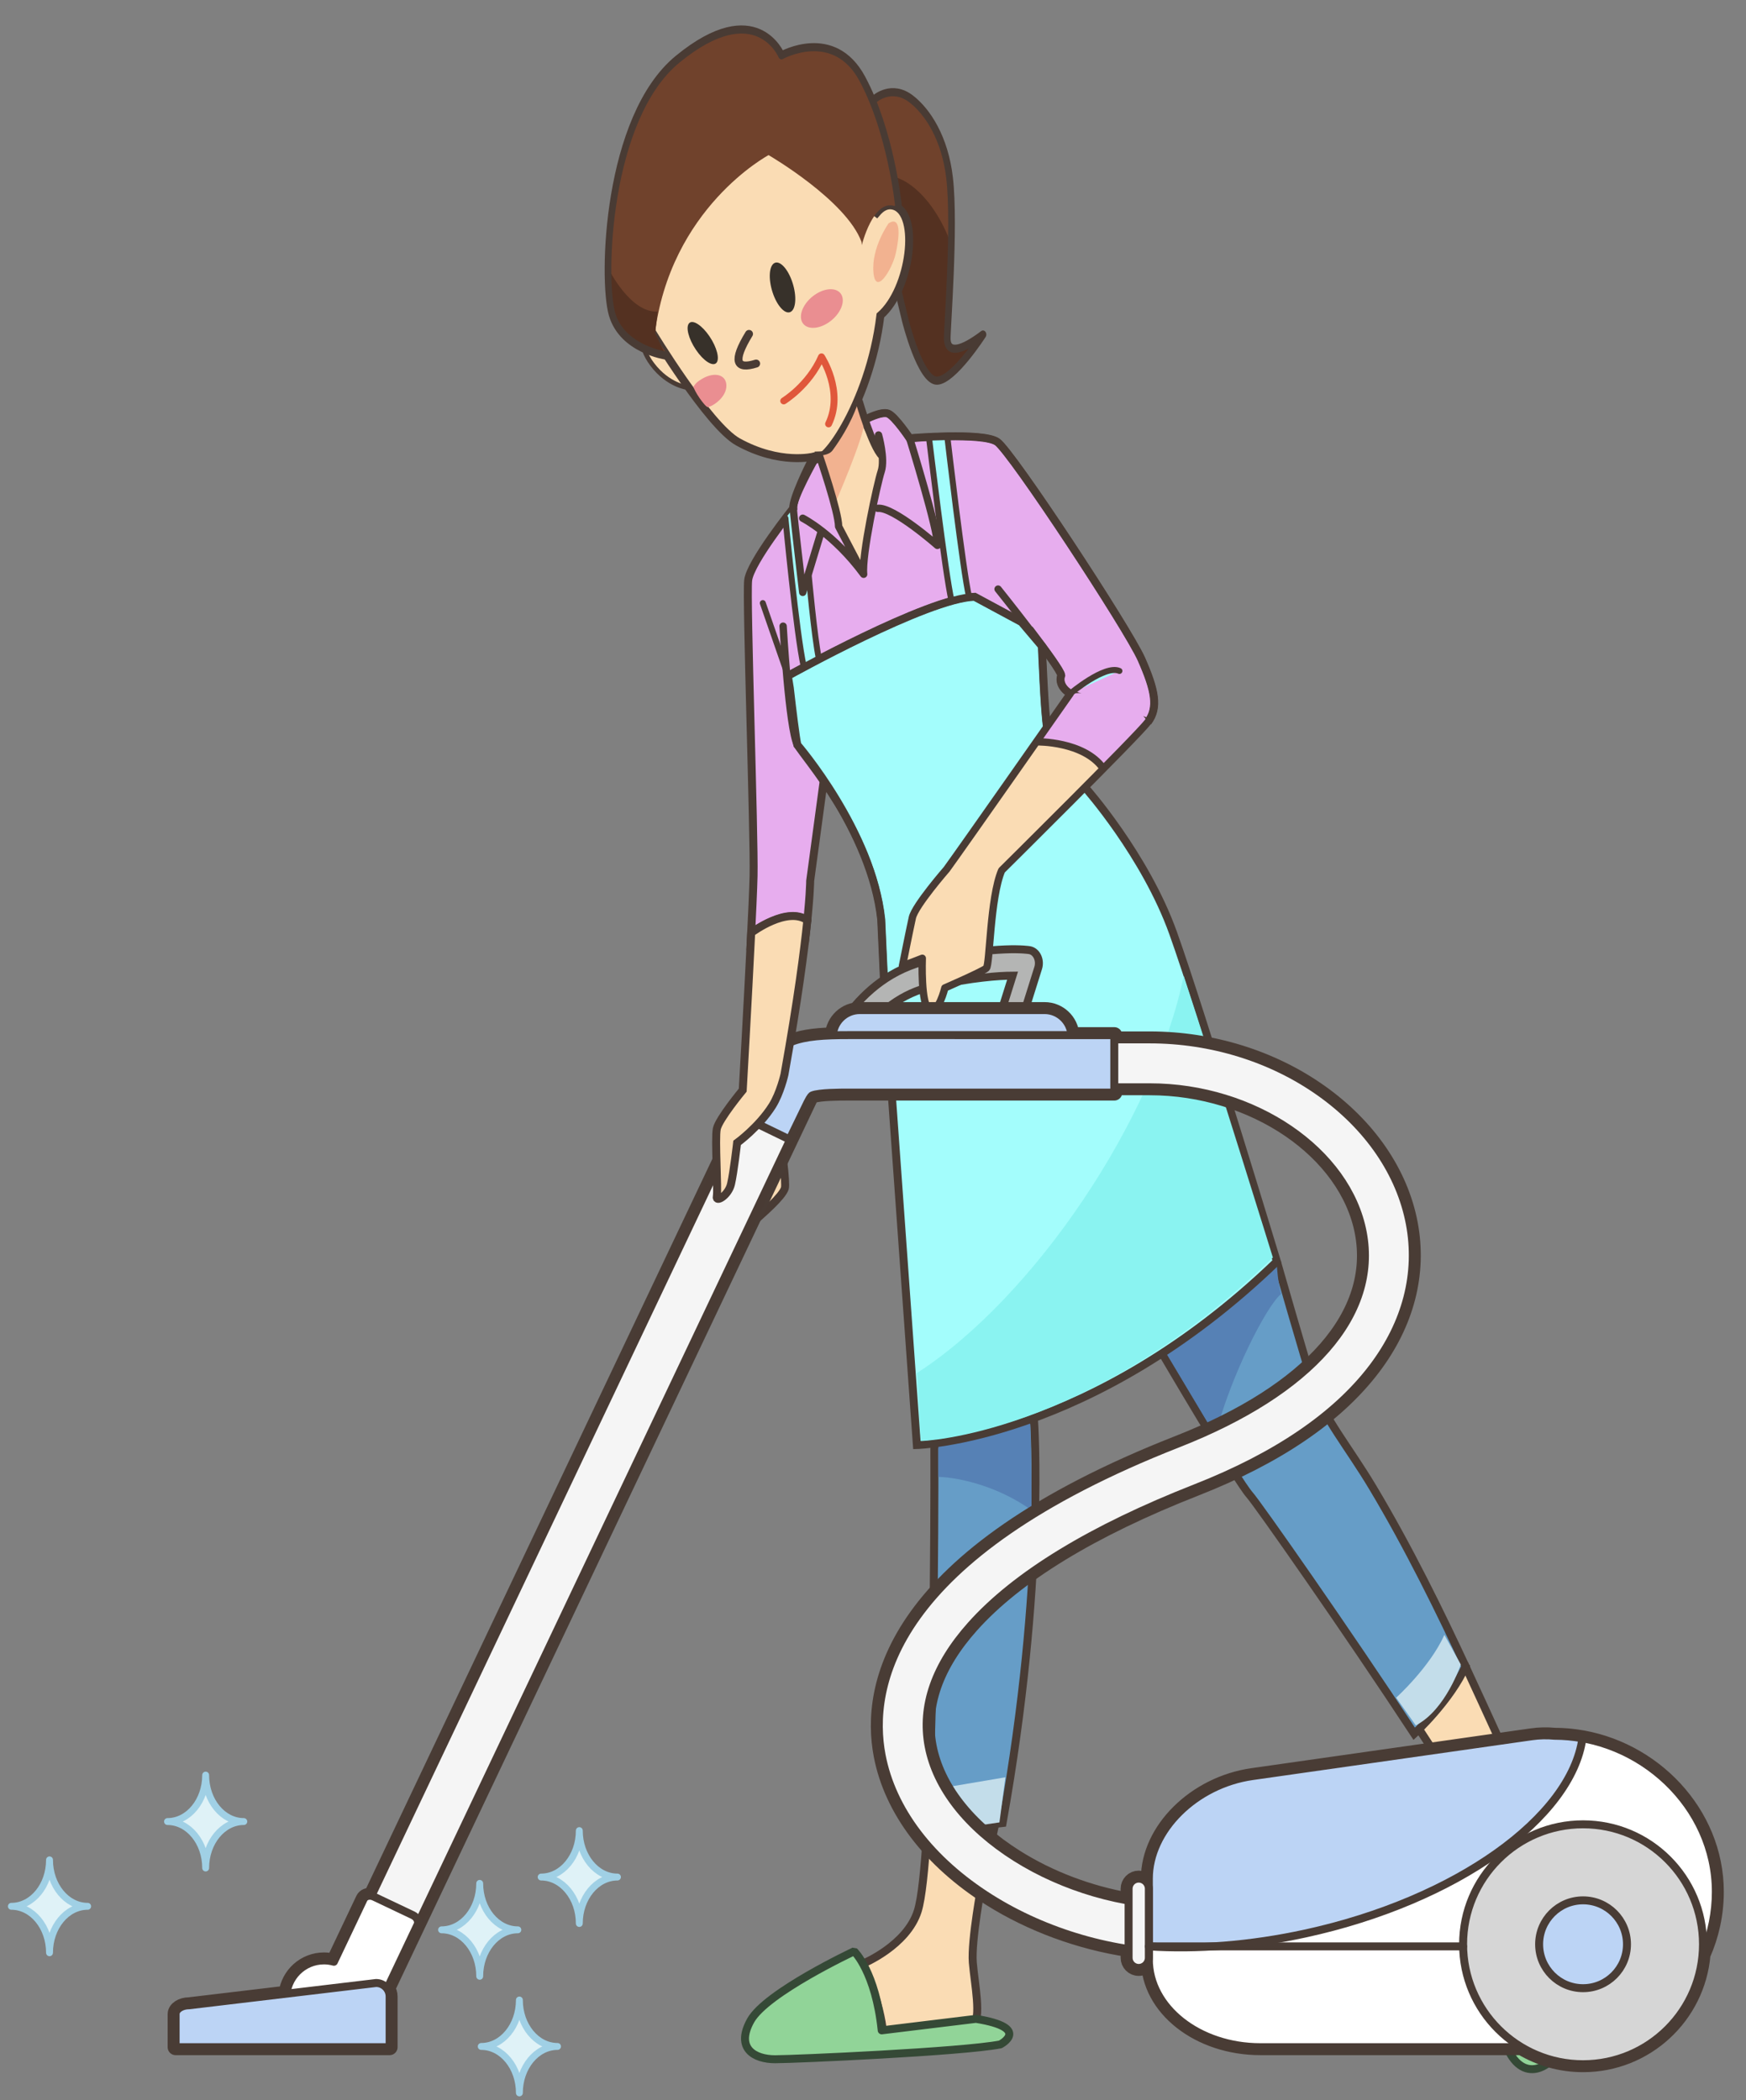 <?xml version="1.0" encoding="UTF-8" standalone="no"?>
<svg
   xmlns:dc="http://purl.org/dc/elements/1.1/"
   xmlns:cc="http://creativecommons.org/ns#"
   xmlns:rdf="http://www.w3.org/1999/02/22-rdf-syntax-ns#"
   xmlns:svg="http://www.w3.org/2000/svg"
   xmlns="http://www.w3.org/2000/svg"
   xmlns:sodipodi="http://sodipodi.sourceforge.net/DTD/sodipodi-0.dtd"
   xmlns:inkscape="http://www.inkscape.org/namespaces/inkscape"
   version="1.1"
   x="0"
   y="0"
   width="877"
   height="1055"
   viewBox="0 0 877 1055"
   id="svg42662"
   sodipodi:docname="vacuumladyalt.svg"
   inkscape:version="0.92.2 5c3e80d, 2017-08-06">
  <rect x="0" y="0" width="877" height="1055" fill="#808080" stroke="none"/>
  <defs
     id="defs42666" />
  <sodipodi:namedview
     pagecolor="#ffffff"
     bordercolor="#666666"
     borderopacity="1"
     objecttolerance="10"
     gridtolerance="10"
     guidetolerance="10"
     inkscape:pageopacity="0"
     inkscape:pageshadow="2"
     inkscape:window-width="1436"
     inkscape:window-height="856"
     id="namedview42664"
     showgrid="false"
     inkscape:snap-global="false"
     fit-margin-top="0"
     fit-margin-left="0"
     fit-margin-right="0"
     fit-margin-bottom="0"
     inkscape:zoom="0.33"
     inkscape:cx="610.52175"
     inkscape:cy="170.53021"
     inkscape:window-x="4"
     inkscape:window-y="0"
     inkscape:window-maximized="1"
     inkscape:current-layer="svg42662" />
  <g
     id="g44737">
    <g
       transform="translate(80.962,500.51)"
       id="g43850">
      <path
         style="fill:#70422c;stroke-width:2.308"
         inkscape:connector-curvature="0"
         d="m 358.371,-450.891 c 0,0 8.457,-7.522 18.308,0.127 8.114,6.3 18.271,15.18 19.243,39.769 0.968,24.59 -1.376,76.797 -1.188,80.945 0.351,7.655 7.492,5.477 17.942,-2.407 0,0 -14.564,22.73 -22.956,23.191 -8.398,0.461 -15.997,-30.074 -15.997,-30.074"
         id="path42903" />
      <path
         style="fill:#543121;stroke-width:2.308"
         inkscape:connector-curvature="0"
         d="m 394.735,-330.05 c -0.128,-2.761 0.87,-26.803 1.265,-49.829 -9.034,-23.145 -24.868,-34.626 -34.293,-31.87 -0.084,0.025 12.017,72.408 12.017,72.408 0,0 7.599,30.535 15.997,30.074 8.392,-0.461 22.956,-23.191 22.956,-23.191 -10.45,7.884 -17.591,10.062 -17.942,2.407"
         id="path42905" />
      <path
         style="fill:#e7adee;fill-opacity:1;stroke:#493b34;stroke-width:4;stroke-miterlimit:4;stroke-dasharray:none;stroke-opacity:1"
         inkscape:connector-curvature="0"
         d="m 495.592,-137.822 c 5.438,-7.176 3.627,-16.005 -3.171,-31.457 -6.798,-15.457 -65.259,-104.314 -72.511,-109.281 -7.254,-4.97 -43.96,-1.796 -43.96,-1.796 0,0 -7.478,-11.175 -10.877,-12.418 -3.399,-1.241 -11.215,2.899 -11.215,2.899 l -27.988,22.381 c 0,0 -8.72,17.358 -8.381,22.325 0,0 -21.64,27.045 -22.661,36.152 -1.019,9.107 3.173,128.124 2.721,148.467 -0.146,6.554 -0.759,19.981 -1.523,35.199 l 27.382,-2.54 c 2.577,-21.551 2.577,-30.176 2.577,-30.176 l 6.911,-51.051 104.352,-73.863 c 7.457,9.797 14.614,19.648 14.832,21.658 -1.885,5.744 4.531,9.214 4.531,9.214 l 38.982,14.288"
         id="path42909" />
      <path
         style="fill:#669dc7;stroke:#493c35;stroke-width:4;stroke-miterlimit:4;stroke-dasharray:none;stroke-opacity:1"
         inkscape:connector-curvature="0"
         d="m 438.406,212.834 c 0,0 5.955,81.245 -15.775,202.377 l -37.993,4.481 c 4.158,-68.289 3.734,-193.802 3.734,-193.802 l 20.783,-12.92 29.252,-0.135"
         id="path42911" />
      <path
         sodipodi:nodetypes="cccccc"
         style="fill:#5681b5;stroke-width:2.308"
         inkscape:connector-curvature="0"
         d="m 436.406,212.834 -27.252,0.135 -18.783,12.92 c 0,0 0.011,10.656 0.011,15.442 11.496,0.385 30.807,5.225 46.771,16.774 0.186,-22.32 -0.747,-45.271 -0.747,-45.271"
         id="path42913" />
      <path
         style="fill:#91d498;fill-opacity:1;stroke:#354936;stroke-width:4;stroke-linecap:round;stroke-miterlimit:4;stroke-dasharray:none;stroke-opacity:1"
         inkscape:connector-curvature="0"
         d="m 681.948,460.815 c -6.283,2.588 -12.295,6.557 -16.409,12.622 0,0 3.075,40.612 11.573,56.757 8.496,16.143 23.786,8.478 31.592,-12.467 4.802,-12.879 15.976,-101.415 14.955,-119.629 -1.019,-18.214 -19.712,-18.626 -29.909,8.279 l -11.803,54.437"
         id="path42915" />
      <path
         style="fill:#fadcb4;stroke:#493c35;stroke-width:4;stroke-miterlimit:4;stroke-dasharray:none;stroke-opacity:1"
         inkscape:connector-curvature="0"
         d="m 675.217,465.281 c 0,0 -3.391,-23.8 -6.959,-36.272 -2.067,-7.222 -17.509,-32.137 -36.654,-61.297 l 1.263,-16.693 22.571,-13.906 c 11.609,24.933 20.73,45.814 26.805,57.343 10.431,19.806 15.016,12.474 21.364,18.545 6.346,6.07 0,43.05 0,43.05 0,0 -16.02,-1.753 -28.39,9.229"
         id="path42917" />
      <path
         style="fill:#669dc7;stroke:#493c35;stroke-width:4;stroke-miterlimit:4;stroke-dasharray:none;stroke-opacity:1"
         inkscape:connector-curvature="0"
         d="m 560.4,133.175 c 0,0 13.979,48.822 18.697,63.503 4.719,14.678 17.526,30.043 29.346,49.778 18.206,30.39 34.127,63.014 46.995,90.658 l -0.096,-1.106 c -7.478,17.386 -25.947,34.387 -25.947,34.387 -33.625,-51.214 -78.663,-115.512 -82.67,-119.985 -6.287,-7.021 -43.996,-71.288 -43.996,-71.288 l 16.76,-29.837 40.911,-16.109"
         id="path42919" />
      <path
         sodipodi:nodetypes="ccccccc"
         style="fill:#5681b5;stroke-width:2.308"
         inkscape:connector-curvature="0"
         d="m 558.4,135.175 -26.055,9.048 -16.785,12.059 -10.83,22.84 c 0,0 17.016,28.51 24.723,41.402 7.944,-30.431 25.764,-65.036 33.062,-71.063 -1.631,-5.655 -2.114,-14.286 -2.114,-14.286"
         id="path42921" />
      <path
         style="fill:#a3fdfc;fill-opacity:1;stroke:#493c35;stroke-width:4;stroke-miterlimit:4;stroke-dasharray:none;stroke-opacity:1"
         inkscape:connector-curvature="0"
         d="m 464.322,-104.706 c 0,0 29.913,33.671 43.96,72.857 C 522.332,7.336 560.4,133.175 560.4,133.175 467.041,223.14 379.577,225.346 379.577,225.346 L 363.444,0.12 363.057,-8.067 361.674,-38.61 c -4.758,-44.566 -42.147,-87.756 -42.147,-87.756 -0.895,-4.364 -2.38,-16.395 -3.765,-28.515 l -0.994,-6.119 c 0,0 70.244,-39.186 93.811,-39.739 l 23.565,12.693 10.216,12.072 c 0,0 1.343,34.292 2.7,41.466 l 19.262,29.801"
         id="path42923" />
      <path
         sodipodi:nodetypes="ccccc"
         style="fill:#8af3f1;fill-opacity:1;stroke-width:2.308"
         inkscape:connector-curvature="0"
         d="M 513.615,-10.299 C 498.746,61.506 438.651,151.083 379.606,189.194 l 1.97,34.152 c 0,0 83.464,-2.206 176.823,-92.171 0,0 -27.944,-90.369 -44.784,-141.474"
         id="path42925" />
      <path
         style="fill:#fadcb4;stroke:#493c35;stroke-width:4;stroke-miterlimit:4;stroke-dasharray:none;stroke-opacity:1"
         inkscape:connector-curvature="0"
         d="m 362.693,521.455 c 22.094,-3.587 40.448,1.381 44.981,-3.587 4.533,-4.967 0.906,-21.525 0,-32.565 -0.904,-11.04 4.531,-39.739 4.531,-39.739 2.345,-9.838 4.497,-19.39 6.465,-28.655 l -34.031,2.782 c -1.148,18.896 -2.65,33.411 -4.61,39.672 -5.438,17.386 -27.532,26.492 -27.532,26.492 0,0 8.887,19.23 10.197,35.599"
         id="path42927" />
      <path
         style="fill:#b4b5b4;stroke:#493c35;stroke-width:4;stroke-miterlimit:4;stroke-dasharray:none;stroke-opacity:1"
         inkscape:connector-curvature="0"
         d="m 343.236,35.569 -10.034,-5.115 c 0.561,-1.643 14.213,-40.332 52.668,-48.677 34.79,-7.553 49.716,-5.107 50.329,-5.006 1.638,0.285 3.079,1.462 3.918,3.199 0.839,1.732 0.985,3.841 0.393,5.724 l -8.837,28.148 -10.159,-4.733 6.135,-19.543 c -7.191,0.051 -20.136,0.965 -39.869,5.25 C 355.322,1.86 343.713,34.196 343.236,35.569"
         id="path42933" />
      <path
         sodipodi:nodetypes="cccccccc"
         style="fill:#fadcb4;stroke:#493b34;stroke-width:4;stroke-miterlimit:4;stroke-dasharray:none;stroke-opacity:1"
         inkscape:connector-curvature="0"
         d="m 285.879,95.89 c 0,0 1.661,15.004 3.299,17.6 2.401,3.801 6.72,1.246 10.032,-1.844 2.307,-2.155 12.808,-11.058 14.057,-15.307 0.674,-2.265 -1.331,-23.181 -3.751,-24.654 -2.418,-1.475 -14.934,17.844 -14.934,17.844 0,0 -0.732,-3.997 -3.248,-3.77 -2.516,0.224 -4.955,8.444 -4.955,8.444"
         id="path42937" />
      <path
         style="fill:#fadcb4;stroke:#493b34;stroke-width:2.308;stroke-miterlimit:4;stroke-dasharray:none;stroke-opacity:1"
         inkscape:connector-curvature="0"
         d="m 264.371,-305.819 c 0,0 -9.684,-1.034 -17.674,-11.588 -7.595,-10.039 -4.418,-17.182 -4.418,-17.182 l 4.616,-5.298 19.521,28.446 -2.046,5.622"
         id="path42939" />
      <path
         style="fill:#fadcb4;stroke:#493b34;stroke-width:4;stroke-linecap:round;stroke-miterlimit:4;stroke-dasharray:none;stroke-opacity:1"
         inkscape:connector-curvature="0"
         d="m 238.005,-365.572 7.494,-21.441 59.334,-48.321 54.525,41.789 c 2.366,-2.797 5.281,-4.532 8.726,-3.533 13.062,3.788 8.406,41.762 -6.834,55.018 -5.493,45.455 -30.739,79.024 -33.62,70.927 0,0 -16.784,4.288 -37.912,-7.401 -14.782,-8.177 -43.228,-55.295 -43.228,-55.295 l -8.486,-31.743"
         id="path42941"
         sodipodi:nodetypes="cccccccccc" />
      <path
         style="fill:#fadcb4;stroke:#493b34;stroke-width:2.308;stroke-opacity:1"
         inkscape:connector-curvature="0"
         d="m 349.442,-296.733 c 0,0 8.141,21.107 12.975,25.891 l -0.743,7.043 c -2.039,6.21 -9.858,42.225 -8.837,51.744 l -12.575,-24.009 c 0,-7.362 -9.481,-33.118 -9.481,-33.118 l -1.014,-3.361 c 14.546,-0.289 17.179,-10.764 19.036,-25.15"
         id="path42943"
         sodipodi:nodetypes="cccccccc" />
      <path
         style="fill:#e7adee;fill-opacity:1;stroke-width:2.308"
         inkscape:connector-curvature="0"
         d="m 495.592,-137.822 c -2.09,2.759 -13.412,14.395 -26.564,27.682 l -31.649,-14.528 c 10.741,-15.315 19.231,-27.443 19.231,-27.443 0,0 27.555,-3.291 38.982,14.288"
         id="path42953" />
      <path
         style="fill:#fadcb4;stroke-width:2.308"
         inkscape:connector-curvature="0"
         d="m 473.165,-114.526 c -9.709,-13.794 -33.316,-13.358 -33.316,-13.358 l -0.653,0.624 c -16.723,23.851 -40.103,57.15 -44.665,63.398 0,0 -15.863,18.214 -17.223,24.286 -1.36,6.073 -4.984,24.284 -4.984,24.284 l 9.969,-3.864 c 0,0 -0.904,23.734 3.627,25.942 4.533,2.206 7.704,-11.04 7.704,-11.04 0,0 19.036,-8.279 20.847,-9.935 1.811,-1.656 1.811,-35.324 7.704,-49.123 0,0 29.252,-28.974 50.915,-50.934 l 0.075,-0.28"
         id="path42955" />
      <path
         style="fill:#f2b290;stroke-width:2.308"
         inkscape:connector-curvature="0"
         d="m 349.793,-297.571 c 0,0 -3.166,10.519 -12.575,23.299 -1.947,2.644 -6.389,2.499 -6.389,2.499 l 7.197,25.273 c 0,0 15.25,-34.794 15.198,-42.309 l -3.111,-10.841"
         id="path42957"
         sodipodi:nodetypes="cccccc" />
      <path
         style="fill:#f2b290;stroke-width:2.308"
         inkscape:connector-curvature="0"
         d="m 365.334,-388.287 c 0,0 -8.628,12.1 -7.582,24.518 1.046,12.418 9.538,-1.633 11.243,-9.553 2.876,-13.374 1.046,-18.15 -3.66,-14.966"
         id="path42959" />
      <path
         style="fill:#a3fdfc;fill-opacity:1;stroke-width:2.308"
         inkscape:connector-curvature="0"
         d="m 330.335,-169.742 c -2.263,-10.773 -5.141,-42.334 -5.141,-42.334 l -2.947,9.13 c 0,0 -4.42,-37.255 -4.759,-42.222 l -3.926,4.983 c 0,0 5.459,57.922 9.164,74.451 l 8.586,-3.999"
         id="path42961" />
      <path
         style="fill:#a3fdfc;fill-opacity:1;stroke-width:2.308"
         inkscape:connector-curvature="0"
         d="m 394.919,-280.71 c 0,0 7.819,67.382 10.902,80.16 l -8.844,1.75 c -3.085,-12.775 -11.314,-81.91 -11.314,-81.91 h 9.256"
         id="path42963" />
      <path
         style="fill:#dff2f7;stroke-width:2.308"
         inkscape:connector-curvature="0"
         d="m 3.175,414.475 c 10.582,0 19.162,10.449 19.162,23.336 0,-12.887 8.584,-23.336 19.16,-23.336 -10.575,0 -19.16,-10.444 -19.16,-23.334 0,12.89 -8.58,23.334 -19.162,23.334"
         id="path42965" />
      <path
         style="fill-opacity:0;stroke:#a0d0e5;stroke-width:3.462;stroke-linecap:round;stroke-linejoin:round"
         inkscape:connector-curvature="0"
         d="m 3.175,414.475 c 10.582,0 19.162,10.449 19.162,23.336 0,-12.887 8.584,-23.336 19.16,-23.336 -10.575,0 -19.16,-10.444 -19.16,-23.334 0,12.89 -8.58,23.334 -19.162,23.334 z"
         id="path42967" />
      <path
         style="fill:#dff2f7;stroke-width:2.308"
         inkscape:connector-curvature="0"
         d="m -75.255,457.053 c 10.582,0 19.162,10.449 19.162,23.336 0,-12.887 8.584,-23.336 19.16,-23.336 -10.575,0 -19.16,-10.444 -19.16,-23.334 0,12.89 -8.58,23.334 -19.162,23.334"
         id="path42969" />
      <path
         style="fill-opacity:0;stroke:#a0d0e5;stroke-width:3.462;stroke-linecap:round;stroke-linejoin:round"
         inkscape:connector-curvature="0"
         d="m -75.255,457.053 c 10.582,0 19.162,10.449 19.162,23.336 0,-12.887 8.584,-23.336 19.16,-23.336 -10.575,0 -19.16,-10.444 -19.16,-23.334 0,12.89 -8.58,23.334 -19.162,23.334 z"
         id="path42971" />
      <path
         style="fill:#dff2f7;stroke-width:2.308"
         inkscape:connector-curvature="0"
         d="m 160.755,527.447 c 10.58,0 19.162,10.449 19.162,23.336 0,-12.887 8.582,-23.336 19.16,-23.336 -10.577,0 -19.16,-10.444 -19.16,-23.334 0,12.89 -8.582,23.334 -19.162,23.334"
         id="path42973" />
      <path
         style="fill-opacity:0;stroke:#a0d0e5;stroke-width:3.462;stroke-linecap:round;stroke-linejoin:round"
         inkscape:connector-curvature="0"
         d="m 160.755,527.447 c 10.58,0 19.162,10.449 19.162,23.336 0,-12.887 8.582,-23.336 19.16,-23.336 -10.577,0 -19.16,-10.444 -19.16,-23.334 0,12.89 -8.582,23.334 -19.162,23.334 z"
         id="path42975" />
      <path
         style="fill:#dff2f7;stroke-width:2.308"
         inkscape:connector-curvature="0"
         d="m 190.854,442.355 c 10.58,0 19.162,10.449 19.162,23.334 0,-12.884 8.582,-23.334 19.16,-23.334 -10.577,0 -19.16,-10.444 -19.16,-23.334 0,12.89 -8.582,23.334 -19.162,23.334"
         id="path42977" />
      <path
         style="fill-opacity:0;stroke:#a0d0e5;stroke-width:3.462;stroke-linecap:round;stroke-linejoin:round"
         inkscape:connector-curvature="0"
         d="m 190.854,442.355 c 10.58,0 19.162,10.449 19.162,23.334 0,-12.884 8.582,-23.334 19.16,-23.334 -10.577,0 -19.16,-10.444 -19.16,-23.334 0,12.89 -8.582,23.334 -19.162,23.334 z"
         id="path42979" />
      <path
         style="fill:#dff2f7;stroke-width:2.308"
         inkscape:connector-curvature="0"
         d="m 140.829,468.868 c 10.582,0 19.164,10.449 19.164,23.334 0,-12.884 8.582,-23.334 19.16,-23.334 -10.577,0 -19.16,-10.444 -19.16,-23.334 0,12.89 -8.582,23.334 -19.164,23.334"
         id="path42981" />
      <path
         style="fill-opacity:0;stroke:#a0d0e5;stroke-width:3.462;stroke-linecap:round;stroke-linejoin:round"
         inkscape:connector-curvature="0"
         d="m 140.829,468.868 c 10.582,0 19.164,10.449 19.164,23.334 0,-12.884 8.582,-23.334 19.16,-23.334 -10.577,0 -19.16,-10.444 -19.16,-23.334 0,12.89 -8.582,23.334 -19.164,23.334 z"
         id="path42983" />
      <path
         style="fill:#70422c;stroke-width:2.308"
         inkscape:connector-curvature="0"
         d="m 254.766,-321.498 c 0,0 -23.391,-2.54 -28.499,-20.221 -5.11,-17.679 -2.698,-99.711 33.063,-129.044 39.52,-32.412 52.155,-1.964 52.155,-1.964 0,0 26.349,-14.734 40.595,11.787 14.376,26.755 18.118,63.498 18.118,63.498 l -2.113,0.364 c -10.592,-3.072 -16.171,19.694 -16.171,19.694 l -0.134,-1.564 c -7.729,-21.039 -46.686,-43.649 -46.686,-43.649 0,0 -49.677,26.431 -57.259,90.749"
         id="path42985" />
      <path
         style="fill:#543121;stroke-width:2.308"
         inkscape:connector-curvature="0"
         d="m 224.723,-365.45 c 0,0 10.887,22.228 24.656,21.449 l -1.28,10.92 5.125,10.528 c 0,0 -17.614,-0.39 -24.018,-12.09 -6.403,-11.697 -4.482,-30.808 -4.482,-30.808"
         id="path42987" />
      <path
         style="fill:#c3ddea;stroke-width:2.308"
         inkscape:connector-curvature="0"
         d="m 387.362,398.446 36.668,-6.206 -2.981,22.669 -35.48,5.189 1.793,-21.652"
         id="path42989"
         sodipodi:nodetypes="ccccc" />
      <path
         sodipodi:nodetypes="ccccc"
         style="fill:#c3ddea;stroke:none;stroke-width:4;stroke-miterlimit:4;stroke-dasharray:none;stroke-opacity:1"
         inkscape:connector-curvature="0"
         d="m 620.327,352.252 c 0,0 16.939,-15.312 24.21,-31.539 l 8.229,14.864 c 0,0 -7.479,22.834 -22.583,30.593 l -9.855,-13.918"
         id="path42991" />
      <path
         style="fill:#37312a;stroke-width:2.308"
         inkscape:connector-curvature="0"
         d="m 317.101,-358.529 c 2.207,6.799 1.755,13.389 -1.014,14.719 -2.765,1.337 -6.794,-3.095 -9.005,-9.894 -2.203,-6.796 -1.751,-13.384 1.017,-14.713 2.765,-1.337 6.796,3.092 9.002,9.889"
         id="path42993" />
      <path
         style="fill:#37312a;stroke-width:2.308"
         inkscape:connector-curvature="0"
         d="m 275.394,-331.583 c 3.755,5.535 5.281,11.542 3.414,13.425 -1.866,1.88 -6.426,-1.08 -10.18,-6.613 -3.755,-5.53 -5.284,-11.539 -3.414,-13.417 1.868,-1.885 6.428,1.078 10.18,6.605"
         id="path42995" />
      <path
         style="fill:#ea8e91;stroke-width:2.308"
         inkscape:connector-curvature="0"
         d="m 342.057,-351.61 c 1.391,4.175 -2.052,10.286 -7.693,13.641 -5.637,3.36 -11.335,2.7 -12.726,-1.477 -1.391,-4.178 2.054,-10.289 7.691,-13.646 5.637,-3.36 11.337,-2.698 12.728,1.483"
         id="path42997" />
      <path
         style="fill:#ea8e91;stroke-width:2.308"
         inkscape:connector-curvature="0"
         d="m 283.553,-308.856 c 1.295,3.885 -1.165,8.677 -6.411,11.798 -0.964,0.576 -1.568,0.726 -2.512,1.052 -1.355,0.143 -7.455,-8.773 -7.197,-10.393 1.303,-1.913 2.054,-2.51 4.279,-3.837 5.244,-3.123 10.548,-2.509 11.841,1.381"
         id="path42999"
         sodipodi:nodetypes="cccccc" />
      <path
         style="fill-opacity:0;stroke:#e0573b;stroke-width:3.462;stroke-linecap:round;stroke-linejoin:round"
         inkscape:connector-curvature="0"
         d="m 312.696,-299.127 c 0,0 12.646,-7.701 18.969,-22.139 0,0 11.458,17.327 3.556,33.689"
         id="path43007" />
      <path
         style="fill-opacity:0;stroke:#493b34;stroke-width:3.693;stroke-linecap:round;stroke-linejoin:round"
         inkscape:connector-curvature="0"
         d="m 350.702,-298.55 c 0,0 6.425,22.26 11.261,27.044 m -31.345,-0.052 c 0,0 9.645,28.134 9.645,35.496 l 12.575,24.009 m 1.021,-77.822 c 0,0 7.816,-4.139 11.215,-2.899 3.399,1.243 10.877,12.418 10.877,12.418 0,0 14.614,47.192 13.935,53.813 0,0 -22.092,-19.454 -29.911,-18.626 m -31.348,-25.224 c 0,0 -11.477,20.257 -11.138,25.224 0.339,4.967 4.759,42.222 4.759,42.222 l 9.176,-30.217 m -9.176,-7.038 c 0,0 15.635,7.866 30.59,28.148 -1.021,-9.519 6.798,-45.534 8.837,-51.744 2.039,-6.208 -1.36,-18.211 -1.36,-18.211 m -47.926,96.032 c 0,0 2.903,50.914 7.139,59.611 2.876,5.905 37.388,43.19 42.147,87.756 l 1.37,29.817"
         id="path43009"
         sodipodi:nodetypes="cccccccccccscccccccccc" />
      <path
         style="fill-opacity:0;stroke:#493b34;stroke-width:3.001;stroke-linecap:round;stroke-linejoin:round"
         inkscape:connector-curvature="0"
         d="m 302.192,-197.567 12.123,34.911"
         id="path43011" />
      <path
         style="fill-opacity:0;stroke:#493b34;stroke-width:3.693;stroke-linecap:round;stroke-linejoin:round"
         inkscape:connector-curvature="0"
         d="m 314.769,-161 c 0,0 70.244,-39.186 93.811,-39.739 l 23.565,12.693 m 10.216,12.072 c 0,0 1.171,32.993 2.529,40.167 M 296.812,-32.262 c 0,0 17.798,-13.3 27.909,-5.91"
         id="path43013" />
      <path
         style="fill:#a3fdfc;fill-opacity:1;stroke:#493b34;stroke-width:3.001;stroke-linecap:round;stroke-linejoin:round"
         inkscape:connector-curvature="0"
         d="m 313.562,-240.187 c 0,0 5.459,57.922 9.164,74.451 m 2.468,-46.341 c 0,0 2.878,31.562 5.141,42.334"
         id="path43015" />
      <path
         sodipodi:nodetypes="ccccsccccsccccccc"
         style="fill-opacity:0;stroke:#493b34;stroke-width:3.693;stroke-linecap:round;stroke-linejoin:round"
         inkscape:connector-curvature="0"
         d="m 420.364,-204.603 c 0,0 31.258,39.043 31.716,43.279 -1.885,5.744 4.531,9.214 4.531,9.214 0,0 -54.826,78.313 -62.078,88.248 0,0 -15.863,18.214 -17.223,24.286 -1.36,6.073 -4.984,24.284 -4.984,24.284 l 9.969,-3.864 c 0,0 -0.904,23.734 3.627,25.942 4.533,2.206 7.704,-11.04 7.704,-11.04 0,0 19.036,-8.279 20.847,-9.935 1.811,-1.656 1.811,-35.324 7.704,-49.123 0,0 67.979,-67.332 73.417,-74.51 5.438,-7.176 3.627,-16.005 -3.171,-31.457 -6.798,-15.457 -65.259,-104.314 -72.511,-109.281 -7.254,-4.97 -43.96,-1.796 -43.96,-1.796 m 63.9,152.472 c 0,0 23.606,-0.436 33.316,13.358"
         id="path43019" />
      <path
         style="fill:#a3fdfc;fill-opacity:1;stroke:#493b34;stroke-width:3.001;stroke-linecap:round;stroke-linejoin:round"
         inkscape:connector-curvature="0"
         d="m 456.61,-152.11 c 0,0 17.455,-14.685 24.707,-11.374 m -95.653,-117.226 c 0,0 8.229,69.135 11.314,81.91 m -2.058,-81.91 c 0,0 7.819,67.382 10.902,80.16"
         id="path43021" />
      <g
         id="g43041"
         transform="matrix(2.092,0,0,2.547,-184.165,-491.49)">
        <path
           style="fill-opacity:0;stroke:#493b34;stroke-width:1.6;stroke-linecap:round;stroke-linejoin:round"
           inkscape:connector-curvature="0"
           d="m 209.163,66.573 c 0,0 -10.434,-1.212 -12.877,-8.153 -2.442,-6.94 -1.352,-38.768 15.745,-50.283 18.894,-12.724 24.935,-0.771 24.935,-0.771 0,0 12.597,-5.784 19.408,4.627 6.873,10.503 8.662,24.927 8.662,24.927 m -5.654,-20.982 c 0,0 4.043,-2.953 8.753,0.05 3.879,2.473 8.091,7.663 9.2,15.612 1.336,9.572 -0.658,30.148 -0.568,31.776 0.168,3.005 3.582,2.15 8.578,-0.945 0,0 -6.963,8.923 -10.975,9.104 -4.015,0.181 -7.648,-11.806 -7.648,-11.806 l -1.753,-5.979"
           id="path43039" />
      </g>
      <path
         style="fill:#91d498;fill-opacity:1;stroke:#354936;stroke-width:4;stroke-linecap:round;stroke-linejoin:bevel;stroke-miterlimit:4;stroke-dasharray:none;stroke-opacity:1"
         inkscape:connector-curvature="0"
         d="m 361.91,519.356 c -3.058,-29.389 -13.832,-39.708 -13.832,-39.708 0,0 -44.186,20.697 -52.003,34.769 -7.819,14.077 2.037,19.457 12.234,19.457 10.197,0 94.151,-3.727 113.185,-7.451 0,0 15.974,-8.279 -12.236,-12.834 l -47.349,5.767"
         id="path42907" />
      <path
         style="fill:#797979"
         inkscape:connector-curvature="0"
         id="path42609"
         d="m 780.89,449.733 c 0,-39.548 -31.86,-72.427 -70.405,-77.613 -0.062,-0.009 -0.125,-0.016 -0.187,-0.024 -1.061,-0.14 -2.123,-0.266 -3.192,-0.364 -0.351,-0.033 -0.705,-0.053 -1.057,-0.081 -0.817,-0.063 -1.632,-0.132 -2.454,-0.17 -1.229,-0.06 -2.463,-0.095 -3.703,-0.095 -3.761,-0.357 -7.617,-0.295 -11.525,0.263 l -140.262,19.99 c -28.723,4.094 -52.008,27.151 -52.008,51.499 v 5.087 c 0,-2.809 -2.277,-5.087 -5.088,-5.087 -2.807,0 -5.085,2.278 -5.085,5.087 v 5.947 c -19.99,-3.503 -39.751,-10.94 -56.639,-21.575 -24.314,-15.31 -39.871,-35.193 -43.805,-55.986 -3.826,-20.218 3.351,-40.674 21.331,-60.8 22.435,-25.111 60.364,-48.266 112.736,-68.821 40.692,-15.972 70.63,-36.356 88.985,-60.586 16.917,-22.334 23.364,-47.324 18.643,-72.27 C 622.389,88.837 606.373,65.412 582.079,48.176 557.917,31.034 527.544,21.593 496.556,21.593 h -17.82 V 19.445 H 457.221 C 456.71,12.414 450.857,6.863 443.693,6.863 h -92.781 c -7.196,0 -13.07,5.603 -13.532,12.683 -19.296,0.572 -30.088,4.07 -38.57,20.826 l -0.109,0.221 -9.053,18.669 1.821,0.883 -185.892,391.691 c -1.678,-0.287 -3.284,0.333 -3.921,1.674 l -14.902,31.4 c -1.585,-0.431 -3.246,-0.681 -4.967,-0.681 -9.706,0 -17.694,7.299 -18.808,16.702 l -48.94,5.833 c -3.749,0 -6.789,1.986 -6.789,4.434 v 16.62 H 114.74 V 502.36 c 0,-1.452 -0.46,-2.794 -1.235,-3.897 L 325.751,51.241 c 0.802,-1.317 1.136,-1.459 1.34,-1.54 3.509,-1.391 14.017,-1.391 17.973,-1.391 h 133.672 v -2.662 h 17.82 c 52.25,0 99.244,32.047 106.984,72.958 7.788,41.159 -26.03,79.792 -92.782,105.991 -144.592,56.752 -155.363,122.404 -148.914,156.487 5.191,27.432 24.59,52.957 54.623,71.869 20.628,12.989 44.987,21.865 69.457,25.586 v 4.383 c 0,2.811 2.278,5.088 5.085,5.088 2.811,0 5.088,-2.277 5.088,-5.088 v 0.809 c 0,24.349 25.077,44.087 56.008,44.087 h 131.138 c 9.046,5.427 19.63,8.553 30.946,8.553 31.513,0 57.359,-24.197 60.011,-55.022 4.289,-9.667 6.69,-20.357 6.69,-31.616" />
      <path
         style="fill-opacity:0;stroke:#493c35;stroke-width:8;stroke-linecap:round;stroke-linejoin:round;stroke-opacity:1"
         inkscape:connector-curvature="0"
         id="path42611"
         d="m 780.89,449.733 c 0,-39.548 -31.86,-72.427 -70.405,-77.613 -0.062,-0.009 -0.125,-0.016 -0.187,-0.024 -1.061,-0.14 -2.123,-0.266 -3.192,-0.364 -0.351,-0.033 -0.705,-0.053 -1.057,-0.081 -0.817,-0.063 -1.632,-0.132 -2.454,-0.17 -1.229,-0.06 -2.463,-0.095 -3.703,-0.095 -3.761,-0.357 -7.617,-0.295 -11.525,0.263 l -140.262,19.99 c -28.723,4.094 -52.008,27.151 -52.008,51.499 v 5.087 c 0,-2.809 -2.277,-5.087 -5.088,-5.087 -2.807,0 -5.085,2.278 -5.085,5.087 v 5.947 c -19.99,-3.503 -39.751,-10.94 -56.639,-21.575 -24.314,-15.31 -39.871,-35.193 -43.805,-55.986 -3.826,-20.218 3.351,-40.674 21.331,-60.8 22.435,-25.111 60.364,-48.266 112.736,-68.821 40.692,-15.972 70.63,-36.356 88.985,-60.586 16.917,-22.334 23.364,-47.324 18.643,-72.27 C 622.389,88.837 606.373,65.412 582.079,48.176 557.917,31.034 527.544,21.593 496.556,21.593 h -17.82 V 19.445 H 457.221 C 456.71,12.414 450.857,6.863 443.693,6.863 h -92.781 c -7.196,0 -13.07,5.603 -13.532,12.683 -19.296,0.572 -30.088,4.07 -38.57,20.826 l -0.109,0.221 -9.053,18.669 1.821,0.883 -185.892,391.691 c -1.678,-0.287 -3.284,0.333 -3.921,1.674 l -14.902,31.4 c -1.585,-0.431 -3.246,-0.681 -4.967,-0.681 -9.706,0 -17.694,7.299 -18.808,16.702 l -48.94,5.833 c -3.749,0 -6.789,1.986 -6.789,4.434 v 16.62 H 114.74 V 502.36 c 0,-1.452 -0.46,-2.794 -1.235,-3.897 L 325.751,51.241 c 0.802,-1.317 1.136,-1.459 1.34,-1.54 3.509,-1.391 14.017,-1.391 17.973,-1.391 h 133.672 v -2.662 h 17.82 c 52.25,0 99.244,32.047 106.984,72.958 7.788,41.159 -26.03,79.792 -92.782,105.991 -144.592,56.752 -155.363,122.404 -148.914,156.487 5.191,27.432 24.59,52.957 54.623,71.869 20.628,12.989 44.987,21.865 69.457,25.586 v 4.383 c 0,2.811 2.278,5.088 5.085,5.088 2.811,0 5.088,-2.277 5.088,-5.088 v 0.809 c 0,24.349 25.077,44.087 56.008,44.087 h 131.138 c 9.046,5.427 19.63,8.553 30.946,8.553 31.513,0 57.359,-24.197 60.011,-55.022 4.289,-9.667 6.69,-20.357 6.69,-31.616 z" />
      <path
         style="fill:#bcd4f5"
         inkscape:connector-curvature="0"
         id="path42613"
         d="m 457.271,22.703 c 0,7.498 -6.078,13.578 -13.578,13.578 h -92.781 c -7.498,0 -13.578,-6.08 -13.578,-13.578 V 20.44 c 0,-7.498 6.08,-13.577 13.578,-13.577 h 92.781 c 7.5,0 13.578,6.079 13.578,13.577 z" />
      <path
         style="fill-opacity:0;stroke:#493c35;stroke-width:4;stroke-linecap:round;stroke-linejoin:round;stroke-opacity:1"
         inkscape:connector-curvature="0"
         id="path42615"
         d="m 457.271,22.703 c 0,7.498 -6.078,13.578 -13.578,13.578 h -92.781 c -7.498,0 -13.578,-6.08 -13.578,-13.578 V 20.44 c 0,-7.498 6.08,-13.577 13.578,-13.577 h 92.781 c 7.5,0 13.578,6.079 13.578,13.577 z" />
      <path
         style="fill:#f5f5f5"
         inkscape:connector-curvature="0"
         id="path42617"
         d="m 463.462,21.593 v 24.055 h 33.094 c 52.25,0 99.244,32.047 106.984,72.958 7.788,41.159 -26.03,79.792 -92.782,105.991 -144.592,56.752 -155.363,122.404 -148.914,156.487 5.191,27.432 24.59,52.957 54.623,71.869 27.811,17.513 62.403,27.556 94.906,27.556 v -24.054 c -28.091,0 -58.011,-8.696 -82.088,-23.858 -24.314,-15.31 -39.871,-35.193 -43.805,-55.986 -3.826,-20.218 3.351,-40.674 21.331,-60.8 22.435,-25.111 60.364,-48.266 112.736,-68.821 40.692,-15.972 70.63,-36.356 88.985,-60.586 16.917,-22.334 23.364,-47.324 18.643,-72.27 C 622.389,88.837 606.373,65.412 582.079,48.176 557.917,31.034 527.544,21.593 496.556,21.593 Z" />
      <path
         style="fill-opacity:0;stroke:#493c35;stroke-width:4;stroke-linecap:round;stroke-linejoin:round;stroke-opacity:1"
         inkscape:connector-curvature="0"
         id="path42619"
         d="m 463.462,21.593 v 24.055 h 33.094 c 52.25,0 99.244,32.047 106.984,72.958 7.788,41.159 -26.03,79.792 -92.782,105.991 -144.592,56.752 -155.363,122.404 -148.914,156.487 5.191,27.432 24.59,52.957 54.623,71.869 27.811,17.513 62.403,27.556 94.906,27.556 v -24.054 c -28.091,0 -58.011,-8.696 -82.088,-23.858 -24.314,-15.31 -39.871,-35.193 -43.805,-55.986 -3.826,-20.218 3.351,-40.674 21.331,-60.8 22.435,-25.111 60.364,-48.266 112.736,-68.821 40.692,-15.972 70.63,-36.356 88.985,-60.586 16.917,-22.334 23.364,-47.324 18.643,-72.27 C 622.389,88.837 606.373,65.412 582.079,48.176 557.917,31.034 527.544,21.593 496.556,21.593 Z" />
      <path
         style="fill:#ffffff"
         inkscape:connector-curvature="0"
         id="path42621"
         d="m 780.89,449.733 c 0,-43.123 -37.875,-78.343 -80.998,-78.347 -3.761,-0.357 -7.617,-0.295 -11.525,0.263 l -140.262,19.99 c -28.723,4.094 -52.008,27.151 -52.008,51.499 v 40.593 c 0,24.349 25.077,44.087 56.008,44.087 h 151.053 c 1.023,0 2.037,-0.031 3.043,-0.086 41.549,-1.778 74.689,-36.013 74.689,-77.999" />
      <path
         style="fill-opacity:0;stroke:#493c35;stroke-width:4;stroke-linecap:round;stroke-linejoin:round;stroke-opacity:1"
         inkscape:connector-curvature="0"
         id="path42623"
         d="m 780.89,449.733 c 0,-43.123 -37.875,-78.343 -80.998,-78.347 -3.761,-0.357 -7.617,-0.295 -11.525,0.263 l -140.262,19.99 c -28.723,4.094 -52.008,27.151 -52.008,51.499 v 40.593 c 0,24.349 25.077,44.087 56.008,44.087 h 151.053 c 1.023,0 2.037,-0.031 3.043,-0.086 41.549,-1.778 74.689,-36.013 74.689,-77.999 z" />
      <path
         style="fill:#f5f5f5"
         inkscape:connector-curvature="0"
         id="path42625"
         d="M 329.478,43.386 105.526,515.272 80.794,504.057 304.744,32.175 Z" />
      <path
         style="fill-opacity:0;stroke:#493b34;stroke-width:4;stroke-linecap:round;stroke-linejoin:round;stroke-opacity:1"
         inkscape:connector-curvature="0"
         id="path42627"
         d="M 329.478,43.386 105.526,515.272 80.794,504.057 304.744,32.175 Z" />
      <path
         style="fill:#ffffff"
         inkscape:connector-curvature="0"
         id="path42629"
         d="m 126.412,461.505 -19.526,-9.267 c -2.085,-0.989 -4.427,-0.419 -5.23,1.272 l -14.902,31.4 c -1.586,-0.431 -3.246,-0.681 -4.967,-0.681 -10.469,0 -18.953,8.487 -18.953,18.951 0,10.469 8.484,18.953 18.953,18.953 9.441,0 17.25,-6.914 18.691,-15.952 l 3.86,1.832 c 2.087,0.991 4.429,0.42 5.237,-1.274 l 19.16,-40.373 c 0.806,-1.694 -0.235,-3.87 -2.323,-4.861" />
      <path
         style="fill-opacity:0;stroke:#493c35;stroke-width:4;stroke-linecap:round;stroke-linejoin:round;stroke-opacity:1"
         inkscape:connector-curvature="0"
         id="path42631"
         d="m 126.412,461.505 -19.526,-9.267 c -2.085,-0.989 -4.427,-0.419 -5.23,1.272 l -14.902,31.4 c -1.586,-0.431 -3.246,-0.681 -4.967,-0.681 -10.469,0 -18.953,8.487 -18.953,18.951 0,10.469 8.484,18.953 18.953,18.953 9.441,0 17.25,-6.914 18.691,-15.952 l 3.86,1.832 c 2.087,0.991 4.429,0.42 5.237,-1.274 l 19.16,-40.373 c 0.806,-1.694 -0.235,-3.87 -2.323,-4.861 z" />
      <path
         style="fill:#bcd4f5"
         inkscape:connector-curvature="0"
         id="path42633"
         d="M 114.74,527.818 V 502.36 c 0,-3.749 -3.04,-6.789 -6.789,-6.789 l -93.912,11.193 c -3.749,0 -6.789,1.986 -6.789,4.434 v 16.62 z" />
      <path
         style="fill-opacity:0;stroke:#493c35;stroke-width:4;stroke-linecap:round;stroke-linejoin:round;stroke-opacity:1"
         inkscape:connector-curvature="0"
         id="path42635"
         d="M 114.74,527.818 V 502.36 c 0,-3.749 -3.04,-6.789 -6.789,-6.789 l -93.912,11.193 c -3.749,0 -6.789,1.986 -6.789,4.434 v 16.62 z" />
      <path
         style="fill:#d6d6d6"
         inkscape:connector-curvature="0"
         id="path42637"
         d="m 774.44,476.12 c 0,33.276 -26.975,60.251 -60.251,60.251 -33.274,0 -60.251,-26.975 -60.251,-60.251 0,-33.277 26.977,-60.251 60.251,-60.251 33.276,0 60.251,26.974 60.251,60.251" />
      <path
         style="fill-opacity:0;stroke:#493c35;stroke-width:4;stroke-linecap:round;stroke-linejoin:round;stroke-opacity:1"
         inkscape:connector-curvature="0"
         id="path42639"
         d="m 774.44,476.12 c 0,33.276 -26.975,60.251 -60.251,60.251 -33.274,0 -60.251,-26.975 -60.251,-60.251 0,-33.277 26.977,-60.251 60.251,-60.251 33.276,0 60.251,26.974 60.251,60.251 z" />
      <path
         style="fill:#bcd4f5"
         inkscape:connector-curvature="0"
         id="path42641"
         d="m 736.254,476.12 c 0,12.185 -9.879,22.063 -22.065,22.063 -12.185,0 -22.063,-9.878 -22.063,-22.063 0,-12.186 9.878,-22.064 22.063,-22.064 12.186,0 22.065,9.878 22.065,22.064" />
      <path
         style="fill-opacity:0;stroke:#493c35;stroke-width:4;stroke-linecap:round;stroke-linejoin:round;stroke-opacity:1"
         inkscape:connector-curvature="0"
         id="path42643"
         d="m 736.254,476.12 c 0,12.185 -9.879,22.063 -22.065,22.063 -12.185,0 -22.063,-9.878 -22.063,-22.063 0,-12.186 9.878,-22.064 22.063,-22.064 12.186,0 22.065,9.878 22.065,22.064 z" />
      <path
         style="fill:#bcd4f5"
         inkscape:connector-curvature="0"
         id="path42645"
         d="m 345.064,19.445 c -24.24,0 -36.706,2.064 -46.254,20.927 l -0.109,0.221 -9.053,18.669 25.973,12.594 c 0,0 8.823,-18.195 8.975,-18.509 1.686,-3.319 2.213,-3.534 2.495,-3.646 3.509,-1.391 14.017,-1.391 17.973,-1.391 H 478.736 V 19.445 Z" />
      <path
         style="fill-opacity:0;stroke:#493c35;stroke-width:4;stroke-linecap:round;stroke-linejoin:round;stroke-opacity:1"
         inkscape:connector-curvature="0"
         id="path42647"
         d="m 345.064,19.445 c -24.24,0 -36.706,2.064 -46.254,20.927 l -0.109,0.221 -9.053,18.669 25.973,12.594 c 0,0 8.823,-18.195 8.975,-18.509 1.686,-3.319 2.213,-3.534 2.495,-3.646 3.509,-1.391 14.017,-1.391 17.973,-1.391 H 478.736 V 19.445 Z" />
      <path
         style="fill:#bcd4f5;stroke:#493c35;stroke-opacity:1"
         inkscape:connector-curvature="0"
         id="path42649"
         d="m 699.892,371.386 c -3.761,-0.357 -7.617,-0.295 -11.525,0.263 l -140.262,19.99 c -28.723,4.094 -52.008,27.151 -52.008,51.499 v 34.051 c 23.983,1.546 50.834,-0.434 78.581,-6.477 76.271,-16.616 133.67,-58.302 139.199,-98.059 -4.573,-0.815 -9.244,-1.267 -13.985,-1.267" />
      <path
         style="fill-opacity:0;stroke:#493c35;stroke-width:4;stroke-linecap:round;stroke-linejoin:round;stroke-opacity:1"
         inkscape:connector-curvature="0"
         id="path42651"
         d="m 699.892,371.386 c -3.761,-0.357 -7.617,-0.295 -11.525,0.263 l -140.262,19.99 c -28.723,4.094 -52.008,27.151 -52.008,51.499 v 34.051 c 23.983,1.546 50.834,-0.434 78.581,-6.477 76.271,-16.616 133.67,-58.302 139.199,-98.059 -4.573,-0.815 -9.244,-1.267 -13.985,-1.267 z" />
      <path
         style="fill:#f5f5f5"
         inkscape:connector-curvature="0"
         id="path42653"
         d="m 485.924,482.922 c 0,2.811 2.278,5.088 5.085,5.088 2.811,0 5.088,-2.277 5.088,-5.088 v -34.697 c 0,-2.809 -2.277,-5.087 -5.088,-5.087 -2.807,0 -5.085,2.278 -5.085,5.087 z" />
      <path
         style="fill-opacity:0;stroke:#493c35;stroke-width:4;stroke-linecap:round;stroke-linejoin:round;stroke-opacity:1"
         inkscape:connector-curvature="0"
         id="path42655"
         d="m 485.924,482.922 c 0,2.811 2.278,5.088 5.085,5.088 2.811,0 5.088,-2.277 5.088,-5.088 v -34.697 c 0,-2.809 -2.277,-5.087 -5.088,-5.087 -2.807,0 -5.085,2.278 -5.085,5.087 z" />
      <path
         style="fill:#bcd4f5"
         inkscape:connector-curvature="0"
         id="path42657"
         d="M 496.097,477.189 H 653.938" />
      <path
         style="fill-opacity:0;stroke:#493c35;stroke-width:4;stroke-linecap:round;stroke-linejoin:round;stroke-opacity:1"
         inkscape:connector-curvature="0"
         id="path42659"
         d="M 496.097,477.189 H 653.938" />
      <path
         style="fill:#fadcb4;stroke:#493b34;stroke-width:4;stroke-miterlimit:4;stroke-dasharray:none;stroke-opacity:1"
         inkscape:connector-curvature="0"
         d="m 279.081,100.473 c -0.682,3.312 5.777,-0.413 7.137,-6.208 1.36,-5.795 3.06,-20.697 3.06,-20.697 0,0 10.877,-7.864 17.674,-18.629 3.978,-6.3 6.118,-15.727 6.118,-15.727 6.723,-37.502 9.944,-62.301 11.487,-77.478 -10.136,-7.143 -27.746,6.004 -27.746,6.004 l -0.469,0.489 c -1.613,32.993 -4.236,78.848 -4.236,78.848 0,0 -12.008,14.489 -13.027,19.454 -1.021,4.967 0.68,30.634 0,33.943"
         id="path42945" />
      <path
         style="fill:none;stroke:#493b34;stroke-width:4;stroke-linecap:round;stroke-linejoin:miter;stroke-miterlimit:4;stroke-dasharray:none;stroke-opacity:1"
         d="m 295.262,-332.779 c -8.327,13.662 -6.559,18.099 3.574,14.89"
         id="path43759"
         inkscape:connector-curvature="0"
         sodipodi:nodetypes="cc" />
    </g>
  </g>
</svg>
